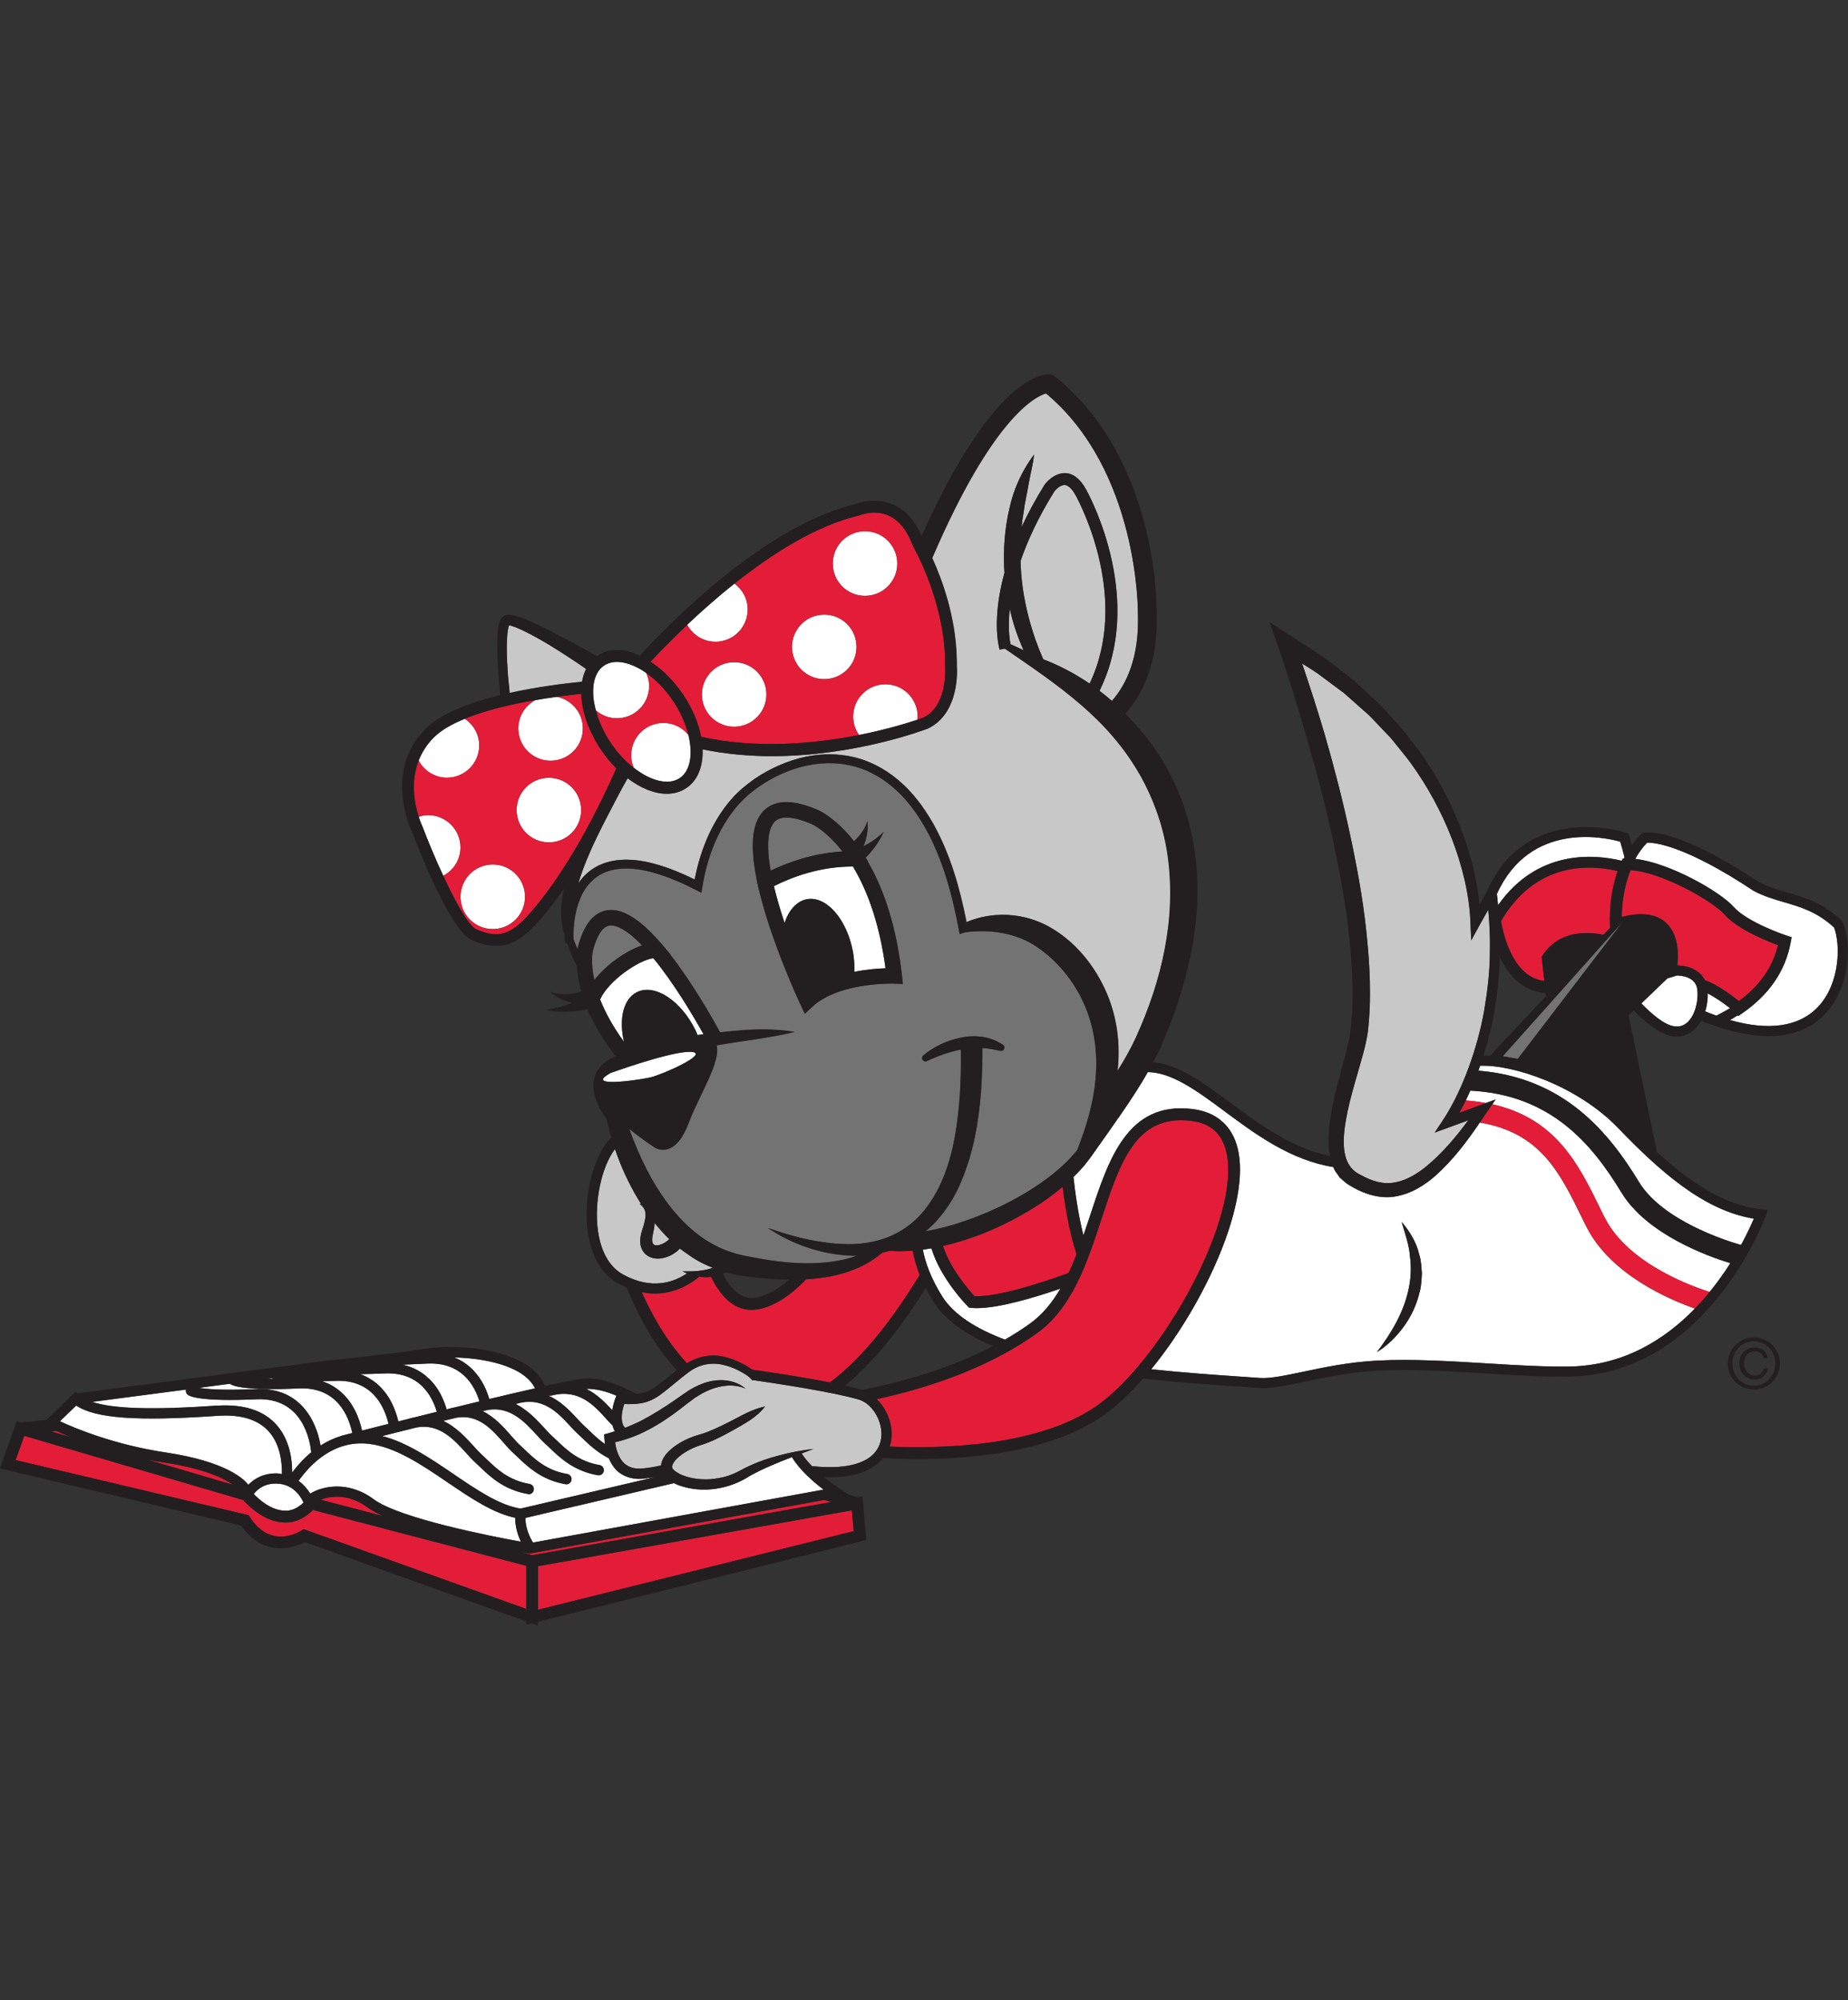 <?xml version="1.0" encoding="UTF-8"?>
<svg id="a" xmlns="http://www.w3.org/2000/svg" viewBox="0 0 332.7 360">
  <rect x="0" y="0" width="332.7" height="360" fill="#333333" stroke="none"/>
  <defs>
    <style>
      .b {
        fill: #231f20;
      }

      .c {
        fill: #fff;
      }

      .d {
        fill: #c8c8c8;
      }

      .e {
        fill: #737374;
      }

      .f {
        fill: #e31d38;
      }
    </style>
  </defs>
  <g>
    <path class="c" d="M291.97,154.93l.18-.39h.2c.04-.08.07-.16.11-.23-.23-.93-.47-1.86-.77-2.82-2.66-.75-16.2-3.8-22.2,9.41.07.68.14,1.35.21,2.03,7.03-9.99,17.1-9.24,22.27-8ZM330.2,166.94c-3.07-2.83-6.09-3.71-9.01-4.56-1.8-.53-3.66-1.07-5.49-2.05-12.62-8.37-18.04-8.72-19.18-8.65-.81.85-1.51,1.82-2.13,2.91,6.14.68,15.29,5.88,17.75,8.66,2.49,2.81,9.46,5.13,9.53,5.15l.88.29-.17.91c-.93,5.14-3.88,9.45-8.77,12.81l-.67.46-.13-.11c-.45.29-.91.58-1.36.83,7.05,2.02,12.52,1.2,15.89-2.41,4.01-4.31,3.99-11.33,2.85-14.25ZM311.45,181.46c-1.32-1.04-2.74-2-4-2.65.02,1.03-.13,2.16-.45,3.23.29.12.54.23.84.35.4.16.78.29,1.17.43.84-.41,1.65-.87,2.44-1.35ZM303.85,183.96c1.24-1.16,1.97-3.62,1.73-5.83-.26-2.41-3.08-2.55-3.68-2.55l-1.71.52-4.68,4.5c1.83,1.9,4.04,3.8,5.78,4.1,1.01.17,1.85-.06,2.57-.74ZM285.56,220.73l-.8-1.62c-3.96-8.09-7.47-15.24-18.35-17.06-2.32,3.43-4.84,6.77-8.05,9.63-1.89,1.63-4.15,3.09-6.85,3.61-2.71.59-5.54-.27-7.77-1.5-.56-.36-1.09-.57-1.68-1.11-.29-.24-.58-.49-.85-.74l-.64-.91c-.25-.31-.4-.64-.53-.98-7.67-1.23-13.99-5.89-19.59-10.05-5.1-3.79-9.52-6.98-13.8-7.04-.69,1.22-1.41,2.42-2.16,3.57-1.59,2.5-3.26,4.87-4.92,7.22l-2.49,3.52c-.38.57-.85,1.2-1.36,1.86-.48.67-1.04,1.22-1.57,1.82-.29.31-.59.59-.89.88.29,2.76.84,6.74,1.8,10.52.42-1.22.83-2.44,1.23-3.66,3.31-10.08,6.73-20.49,18.38-19.08,4.31.53,7.13,2.97,8.15,7.06,2.43,9.74-5.9,27.98-15.56,39.78,5.95.63,11.72,1.03,16.59,1.36l3,.21c1.82.13,4.55-.45,7.71-1.11,3.71-.78,8.33-1.76,13.45-2.02,6.22-.32,13.12.11,19.78.51,5.35.33,10.39.63,14.82.56,9.76-.18,17.18-4.92,22.53-10.43-4.4-1.54-15.25-6.08-19.57-14.8ZM255.56,232.64c-.53,2.24-1.52,4.34-2.85,6.16-1.33,1.81-2.93,3.42-4.82,4.57,2.66-3.48,4.81-7.18,5.67-11.18.46-1.99.55-4.03.28-6.07-.16-2.07-.88-4.05-1.51-6.19,0,0,0,0,0,0,1.43,1.66,2.67,3.64,3.18,5.88.36,1.1.39,2.26.48,3.41-.07,1.15-.1,2.32-.42,3.43ZM291.92,214.63c-5.33-8.78-12.73-17.61-27.21-18.33-.26.59-.53,1.19-.81,1.77,1.28.1,2.48.26,3.61.47l1.77-.65-.6.87c11.44,2.58,15.49,10.75,19.39,18.74l.79,1.61c4.33,8.76,17.16,12.9,18.93,13.44,1.44-1.76,2.68-3.53,3.74-5.19-4-1.22-15.03-5.16-19.61-12.72ZM174.84,235.4l-.38-.04-.27-.27c-.26-.26-4.89-5.03-6.5-10.4-.51.09-1.03.17-1.55.24.45,2.35,1.45,5.12,3.43,8.32,2.08,3.37,6.18,5.92,11.35,7.87,1.56-.89,3.08-1.85,4.53-2.9,2.25-1.62,4-3.8,5.46-6.28-4.62,1.6-11,3.51-15.05,3.51-.36,0-.7-.01-1.02-.05ZM291.29,203c-7.29-7.58-18.88-11.42-24.82-11.18-.1.3-.2.6-.3.89,15.47,1.25,23.53,11.19,28.89,20.01,4.27,7.04,15.99,10.68,18.39,11.36,1.11-2.04,1.88-3.73,2.31-4.75-9.03-1.43-17.08-8.67-24.46-16.34ZM153.4,155.97c-5.68,0-10.64,1.8-14.08,3.53.52,2.17,1.19,4.43,1.92,6.61.78-2.3,2.2-3.92,4.03-4.26,3.51-.63,7.22,3.63,8.29,9.52.22,1.23.27,2.41.24,3.55,2.24-.44,4.28-.59,5.62-.64-.99-7.36-2.96-13.51-5.87-18.31-.05,0-.11,0-.16,0ZM125.58,186.31c.34-.05.68-.1,1.02-.15.02,0,.04,0,.06,0-1.74-3.12-5.27-9.11-9.03-13.69-2.55.29-8.04,3.99-9.59,7.42.98,2.52,2.44,5.08,4.31,7.65-.96-4.09-.14-7.75,2.35-8.96,3.21-1.56,7.93,1.54,10.55,6.93.13.27.22.54.34.81ZM124.55,189.33c-.3-.03-.68-.01-1.1.02-4.14.37-13.55,3.78-13.55,3.78-1.94,1.08-1.54,1.5-.24,1.59,2,.13,6.15-.52,7.43-.81,2.11-.49,10.66-4.25,7.45-4.59ZM155.73,107.25c3.21,0,5.81-2.6,5.81-5.82s-2.6-5.81-5.81-5.81-5.81,2.6-5.81,5.81,2.6,5.82,5.81,5.82ZM77.09,146.72c-.6,0-1.17.13-1.71.3.34,1.06.66,1.72.67,1.74,1.04,2.72,2.37,5.91,3.75,8.87,1.84-.97,3.1-2.88,3.1-5.1,0-3.21-2.6-5.81-5.81-5.81ZM148.39,122.24c3.21,0,5.81-2.6,5.81-5.81s-2.6-5.81-5.81-5.81-5.81,2.6-5.81,5.81,2.6,5.81,5.81,5.81ZM159.4,123.16c-3.21,0-5.81,2.6-5.81,5.81,0,1.24.4,2.38,1.06,3.32,4.98-.99,8.76-2.16,10.51-2.75.02-.19.05-.37.05-.57,0-3.21-2.6-5.81-5.81-5.81ZM126.36,125c0,3.21,2.6,5.81,5.81,5.81s5.81-2.6,5.81-5.81-2.6-5.81-5.81-5.81-5.81,2.6-5.81,5.81ZM128.8,115.51c3.21,0,5.81-2.6,5.81-5.82,0-1.92-.95-3.6-2.39-4.66-3.11,2.48-5.99,5.03-8.51,7.41.98,1.82,2.87,3.06,5.08,3.06ZM98.82,151.62c3.21,0,5.81-2.6,5.81-5.81s-2.6-5.82-5.81-5.82-5.81,2.6-5.81,5.82,2.6,5.81,5.81,5.81ZM80.46,139.99c3.21,0,5.81-2.6,5.81-5.81,0-2.02-1.04-3.77-2.6-4.8-2.28.94-4.23,2.03-5.54,3.33-1.33,1.33-2.2,2.76-2.76,4.21.98,1.82,2.88,3.08,5.09,3.08ZM99.12,136.93c3.21,0,5.81-2.6,5.81-5.81,0-2.83-2.02-5.18-4.69-5.7-1.23.17-2.53.37-3.86.6-1.83.98-3.08,2.89-3.08,5.11,0,3.21,2.6,5.81,5.81,5.81ZM82.9,161.41c0,3.21,2.6,5.81,5.81,5.81s5.81-2.6,5.81-5.81-2.6-5.82-5.81-5.82-5.81,2.6-5.81,5.82ZM111.06,129.28c3.21,0,5.81-2.6,5.81-5.81,0-.84-.2-1.62-.52-2.34-.62-.44-1.26-.82-1.89-1.12-2.27-1.08-4.3-1.16-5.71-.21-1.41.95-2.1,2.85-1.95,5.36.05.87.23,1.77.47,2.68,1.02.89,2.33,1.44,3.79,1.44ZM113.63,135.93c0,.81.17,1.57.47,2.26,3.02,2.37,6.25,3.23,8.28,1.86,1.93-1.3,2.4-4.33,1.56-7.78-1.07-1.31-2.67-2.16-4.49-2.16-3.21,0-5.81,2.6-5.81,5.81ZM70.49,252.44c.61,1.2.99,2.39,1.23,3.4.55-.14,1.12-.28,1.71-.43.41-.13.81-.23,1.2-.3,1.3-.32,2.65-.66,4.02-1-.89-3.01-3.22-7.14-9.3-6.92-1.73.08-3.21.12-4.49.14,2.91,1.04,4.65,3.18,5.64,5.11ZM79.4,251.11c.45.89.77,1.76,1.01,2.57.07-.02.15-.04.22-.05.4-.13.79-.22,1.18-.29,1.46-.36,2.92-.71,4.37-1.06.05-.01.09-.02.14-.04-.92-3-3.27-7.03-9.27-6.81-1.82.08-3.33.15-4.6.21,3.72.8,5.83,3.27,6.95,5.47ZM63.88,253.81c.67,1.31,1.06,2.61,1.29,3.68,1.3-.33,2.92-.74,4.77-1.21-.7-3.01-2.86-8.01-9.52-7.75-.88.04-1.67.06-2.43.08,3.07,1,4.87,3.22,5.88,5.2ZM87.11,249.33c.44.85.75,1.7.98,2.48,2.93-.7,5.74-1.36,8.23-1.92-.43-.87-1.11-1.67-2.05-2.36-2.84-2.1-7.82-3.1-12.49-3.2,2.72,1.08,4.37,3.15,5.32,5ZM48.86,248.08l-.76.1c.37,0,.77,0,1.19,0-.16-.04-.3-.07-.43-.11ZM46.12,250.02c5.82-.28,8.73,2.98,10.14,5.74.84,1.64,1.24,3.28,1.44,4.42,1.09-.7,2.3-1.3,3.65-1.7v-.03s.54-.14.54-.14c.16-.04.7-.18,1.53-.39-.62-2.98-2.7-8.33-9.6-8.03-9.89.45-11.96-.49-12.37-.79l.05-.07-5.72.75c1.25.22,4.14.5,10.33.23ZM38.98,253.01c4.85-.33,8.51.84,10.84,3.49,2.29,2.61,2.78,6.06,2.78,8.54.86-1.16,2-2.46,3.43-3.64-.18-1.9-1.44-9.92-9.83-9.55-9.88.44-11.96-.49-12.37-.79-.31-.23-.43-.61-.34-.97l-16.91,2.22c3.79,1.27,10.94,1.48,22.4.68ZM50.76,265.32c.03-2.18-.32-5.35-2.32-7.62-1.93-2.2-5.08-3.17-9.33-2.87-14.39,1-21.93.47-25.39-1.85l-2.93,2.83c2.65,1.24,9.71,4.21,19.06,5.62,10.85,1.63,14.07,4.79,14.85,5.82,1.18-1.21,2.91-2.15,5.33-2.05.26.01.49.08.73.12ZM109.54,257.98c.39-.1.76-.25,1.15-.37-.19-.34-.31-.68-.41-1.03-.37-.37-.75-.77-1.15-1.22-2.2-2.42-4.93-5.44-9.78-4.18-.13.03-.26.03-.38.01-.06.01-.13.03-.19.04,2.21.98,3.86,2.74,5.14,4.12.47.51.91.98,1.33,1.36.29.26.58.54.89.84.8.77,1.71,1.62,2.79,2.39-.04-.35-.09-.69-.11-1.05l-.04-.7.75-.2h.02ZM110.22,253.83c.14-.83.34-1.61.67-2.42l.08-.21c-1.88-.79-3.74-1.28-5.42-1.22,1.98.98,3.48,2.54,4.67,3.84ZM95.2,268.92c-.05,0-.1,0-.15-.01-4.31-.73-6.84-3.15-8.68-4.92-.29-.28-.58-.55-.85-.8-.48-.44-1-1.01-1.57-1.64-2.18-2.41-4.85-5.36-8.91-4.63-2.29.57-4.4,1.1-6.23,1.56,4.45,1.14,8.71,4.03,12.84,6.84,4.24,2.88,8.25,5.61,12.07,6.22l24.32-5.69c-.74.12-1.48.23-2.23.3-1.78.24-4.06-.4-5.26-2.03-.4-.52-.69-1.07-.93-1.63-2.07-1.06-3.57-2.48-4.76-3.62-.3-.29-.58-.56-.85-.8-.45-.41-.92-.91-1.43-1.46-2.23-2.4-5.02-5.37-9.74-3.87,2.16,1.07,3.82,2.86,5.11,4.27.5.55.96,1.05,1.39,1.45.29.26.58.54.89.84,1.76,1.69,3.96,3.8,7.72,4.44.5.09.84.56.75,1.06-.08.45-.47.76-.9.76-.05,0-.1,0-.16-.01-4.31-.73-6.84-3.16-8.68-4.92-.3-.29-.58-.56-.85-.8-.47-.42-.97-.97-1.52-1.56-2.12-2.31-4.72-5.13-8.71-4.48-.33.08-.66.16-1,.24,2.21,1.06,3.86,2.95,5.15,4.43.54.62,1.06,1.21,1.51,1.62.29.26.58.54.89.84,1.76,1.69,3.96,3.8,7.71,4.43.5.08.84.56.75,1.06-.08.45-.46.77-.9.77-.05,0-.1,0-.15-.01-4.31-.73-6.84-3.15-8.68-4.92-.29-.28-.58-.55-.85-.8-.53-.48-1.08-1.11-1.66-1.77-2.04-2.33-4.53-5.17-8.46-4.49-.81.2-1.62.4-2.42.59,2.35,1.07,4.14,3.05,5.53,4.58.53.58,1,1.11,1.45,1.51.29.26.58.54.89.84,1.76,1.69,3.96,3.8,7.71,4.43.5.08.84.56.75,1.06-.08.45-.46.77-.9.77ZM142.58,262.27c-2.61,1-5.18,2.06-7.57,3.37-3.57,2.35-8.45,3.26-12.76,1.72-.31-.11-.61-.25-.91-.4l-26.76,6.26c-.01,2.36,1.33,4.39,1.36,4.44l52.32-9.53c-1.76-1.34-4.35-3.57-5.69-5.85ZM80.61,266.83c-4.6-3.13-9.36-6.37-14.14-6.95-6.36-.77-10.63,3.7-12.71,6.66.87.64,1.57,1.44,2.1,2.3.42-.25.86-.48,1.28-.64.71-.27,1.96-.64,3.54-.64,1.86,0,4.18.51,6.61,2.3,4.67,3.44,21.15,6.66,26.5,7.63-.48-1.01-1.03-2.57-1.03-4.3-4-.85-7.96-3.52-12.14-6.36ZM49.94,267.04c-2.12-.11-3.44.83-4.26,1.86.9.95,3.08,2.94,5.51,3,1.28.1,2.39-.45,3.47-1.46-.73-1.51-2.13-3.29-4.72-3.4Z"/>
    <path class="f" d="M275.89,175.92c.66.34,1.38.54,2.14.64l-.49-4.34.18-.28c3.12-4.74,8.6-4.19,10.95-3.69l1.18-1.26c-.11-2.06-.08-6.11,1.37-10.22-5.45-1.28-14.81-1.53-21.02,9.02.72,3.73,2.28,8.37,5.68,10.12ZM310.54,164.66c-2.24-2.53-11.59-7.8-16.98-8.02-1.24,3.04-1.55,6.17-1.59,8.4,3.56-.92,6.25-.56,8.01,1.09,2.44,2.29,2.17,6.27,1.99,7.63,1.53.02,3.94.61,4.97,2.65,2.28.84,4.75,2.67,6.12,3.79,3.74-2.75,6.1-6.14,7.04-10.08-2.1-.77-7.25-2.85-9.56-5.45ZM164.31,225.1c-1.08.08-2.16.13-3.24.08-.31,0-.62-.04-.93-.06-.43.13-.86.23-1.29.33-1.5,1.26-3.2,2.29-5.02,3.01-2.79,1.13-5.76,1.63-8.72,1.79-2.97,3.13-6.12,5.06-8.92,5.44-4.02.54-6.6-2.64-8.17-5.88-.49.06-.99.09-1.48.04-.22,0-.44-.04-.66-.07-1.53,1.28-4.3,3.04-8,3.04-.74,0-1.53-.1-2.34-.26,1.53,3.48,4.21,8.58,8.13,12.8,1.91-1.22,4.32-1.69,6.5-1.21,1.19.25,2.32.67,3.37,1.22.67.33,1.28.73,1.9,1.14,3.38.48,9.14,1.35,13.96,2.3,6.34-4.66,12.04-12.56,16.18-19.37-.63-1.57-1.03-3.01-1.27-4.35ZM175.44,233.3c4.2.19,12.32-2.49,16.93-4.16.52-1.1.99-2.24,1.45-3.4-1.33-4.05-2.09-8.67-2.51-12.13-1.38,1.17-2.82,2.24-4.31,3.21-5.11,3.31-10.63,5.83-16.6,7.29-.2.05-.42.09-.63.14,1.29,4.1,4.69,7.98,5.67,9.05ZM214.41,201.74c-9.93-1.22-12.78,7.52-16.09,17.62-2.58,7.87-5.25,16.01-11.61,20.59-9.67,6.97-21.79,10.37-28.88,11.87,2.02,1.96,3.16,5.12,2.53,7.9-.05.2-.11.42-.19.65,9.41.4,26.8,0,37.27-7.32,11.68-8.16,26.22-34.17,23.31-45.85-.81-3.25-2.88-5.04-6.33-5.46ZM77.09,146.72c3.21,0,5.81,2.6,5.81,5.81,0,2.23-1.26,4.13-3.1,5.1,2.23,4.8,4.57,8.99,5.93,9.61,4.37,1.97,6.63.61,9.78-2.98,3.23-3.69,9.11-11.62,15.45-25.97-.99-.99-1.93-2.13-2.79-3.41-2.08-3.1-3.33-6.51-3.51-9.6,0-.14,0-.27,0-.41-1.31.14-2.8.31-4.41.53,2.67.53,4.69,2.88,4.69,5.7,0,3.21-2.6,5.81-5.81,5.81s-5.81-2.6-5.81-5.81c0-2.22,1.26-4.13,3.08-5.11-4.35.75-8.98,1.83-12.72,3.36,1.56,1.04,2.6,2.79,2.6,4.8,0,3.21-2.6,5.81-5.81,5.81-2.22,0-4.11-1.25-5.09-3.08-1.52,3.91-.7,7.9.02,10.11.54-.18,1.11-.3,1.71-.3ZM98.82,139.99c3.21,0,5.81,2.6,5.81,5.82s-2.6,5.81-5.81,5.81-5.81-2.6-5.81-5.81,2.6-5.82,5.81-5.82ZM88.72,155.6c3.21,0,5.81,2.6,5.81,5.82s-2.6,5.81-5.81,5.81-5.81-2.6-5.81-5.81,2.6-5.82,5.81-5.82ZM122.94,124.97c1.71,2.54,2.81,5.19,3.28,7.65,10.24,2.25,20.75,1.19,28.43-.33-.66-.94-1.06-2.08-1.06-3.32,0-3.21,2.6-5.81,5.81-5.81s5.81,2.6,5.81,5.81c0,.19-.03.38-.05.57.67-.23,1.05-.37,1.08-.38,4.43-2.15,3.9-9.07,3.89-9.14.19-11.45-5.69-21.56-5.75-21.67l-.08-.17c-1.02-2.77-2.5-4.59-4.4-5.41-2.55-1.1-5.08-.05-5.11-.03l-.18.06c-7.6,1.77-15.54,6.79-22.39,12.24,1.44,1.05,2.39,2.74,2.39,4.66,0,3.21-2.6,5.82-5.81,5.82-2.21,0-4.1-1.25-5.08-3.06-2.68,2.54-4.92,4.84-6.62,6.65,2.16,1.41,4.18,3.42,5.83,5.87ZM155.73,95.62c3.21,0,5.81,2.6,5.81,5.81s-2.6,5.82-5.81,5.82-5.81-2.6-5.81-5.82,2.6-5.81,5.81-5.81ZM148.39,110.62c3.21,0,5.81,2.6,5.81,5.81s-2.6,5.81-5.81,5.81-5.81-2.6-5.81-5.81,2.6-5.81,5.81-5.81ZM132.17,119.18c3.21,0,5.81,2.6,5.81,5.81s-2.6,5.81-5.81,5.81-5.81-2.6-5.81-5.81,2.6-5.81,5.81-5.81ZM114.09,138.2c-.3-.69-.47-1.46-.47-2.26,0-3.21,2.6-5.81,5.81-5.81,1.82,0,3.43.85,4.49,2.16-.49-1.99-1.41-4.12-2.76-6.13-1.39-2.06-3.05-3.78-4.82-5.02.32.71.52,1.5.52,2.34,0,3.21-2.6,5.81-5.81,5.81-1.46,0-2.77-.55-3.79-1.44.51,1.95,1.41,3.96,2.68,5.86,1.22,1.81,2.65,3.33,4.14,4.5ZM29.58,263.25c-1.05-.16-2.06-.34-3.04-.53l15.42,4.52c-1.68-1.17-5.24-2.92-12.38-3.99ZM148.38,269.97l-53.05,9.66-.16-.03c-.13-.02-.67-.11-1.5-.26l2.18.57,53.81-9.57-1.29-.38ZM10.14,257.55l-.93.1,3.53,1.04c-1.08-.44-1.95-.83-2.61-1.13ZM66.19,271.34c-2.77-2.04-5.32-2.11-6.98-1.82-.57.1-1.05.26-1.47.42l11.23,2.94c-1.12-.5-2.07-1.02-2.78-1.54ZM96.88,281.9v7.84l56.81-14.14-.32-3.74-56.5,10.05ZM51.12,274.04c-3.59-.1-6.51-3.1-7.33-4.03l-39.43-11.56-1.56,4.36,41.95,9.92.23.36c1.21,1.88,2.68,3.02,4.35,3.37,2.6.55,4.85-.92,4.88-.93l.44-.29.5.18,39.58,14.18v-7.75l-38.38-10.04c-1.57,1.55-3.31,2.32-5.24,2.25ZM267.5,198.54c-1.13-.21-2.33-.37-3.61-.47-.37.75-.75,1.49-1.16,2.22l3.81-1.4.95-.35ZM288.86,219.1l-.79-1.61c-3.9-7.98-7.95-16.16-19.39-18.74l-1.05,1.51h0c-.39.6-.8,1.19-1.2,1.78,10.87,1.82,14.39,8.96,18.35,17.06l.8,1.62c4.31,8.72,15.16,13.27,19.57,14.8.95-.98,1.84-1.99,2.66-3-1.78-.54-14.6-4.68-18.93-13.44Z"/>
    <path class="d" d="M123.68,229.2c-.27-.11-.53-.23-.79-.36,1.26,0,2.46.02,3.6-.19.64-.08,1.24-.25,1.83-.46-1.33-.53-2.62-1.16-3.79-1.94-.22-.14-.42-.31-.64-.46-.5-.34-1.01-.68-1.48-1.06-.2.19-.39.38-.6.55-.73.56-1.59.99-2.58,1.18-.94.19-2.29.09-3.2-.91-.89-1.02-.84-2.23-.69-3.08.07-.44.22-.9.33-1.25.11-.33.23-.66.3-.98.23-.94.45-1.92-.04-2.74-.02-.03-.04-.06-.06-.09-.17-.25-.4-.49-.73-.71h0c.09-.02.18,0,.27,0-.22-.34-.42-.69-.63-1.03-1.67-2.81-3.02-5.77-4.06-8.85-1.14,1.48-2.15,3.85-2.73,6.65-1.26,6.09-.46,13.38,4.18,15.93,5.2,2.87,9.22,1.35,11.51-.2ZM118.73,224.08c.5-.14,1.04-.42,1.5-.81.09-.07.16-.16.24-.24-.95-.92-1.81-1.91-2.64-2.92,0,.14,0,.29-.01.43-.04.43-.13.84-.21,1.25-.07.39-.15.66-.18.98-.09.62.06,1.12.25,1.23.15.13.52.24,1.05.09ZM154.57,251.9c-4.46-1.3-13.99-2.77-18.99-3.49l-.08.09s-.06-.06-.09-.1c-.63-.78-1.62-1.27-2.51-1.76-.96-.48-1.98-.84-3.01-1.04-2.07-.4-4.17.08-5.83,1.34-1.82,1.33-3.41,2.82-5.35,4.23-.98.69-2.21,1.26-3.45,1.43-.98.15-1.93.15-2.87.12-.47,1.38-.69,2.98-.1,3.98.07.12.19.19.28.29,1.04-.4,2.07-.86,3.08-1.38,1.94-1.02,3.82-2.22,5.67-3.47.9-.63,1.82-1.3,2.84-1.96,1.03-.6,2.11-1.14,3.29-1.44,2.15-.59,4.67-.38,6.41.92.12.09.25.17.37.28-2.13-.9-4.38-.6-6.33.17-1,.37-1.91.94-2.82,1.51-.86.61-1.74,1.32-2.66,2.03-1.82,1.4-3.75,2.69-5.83,3.77-1.83.97-3.82,1.71-5.85,2.17.15,1.23.55,2.49,1.26,3.38.84,1.09,2.18,1.5,3.67,1.35,1.13-.1,2.25-.3,3.36-.55.03-.39.13-.77.28-1.06.3-.65.72-1.11,1.14-1.54,1.71-1.61,3.88-2.54,5.9-3.07,1.86-.6,3.75-1.55,5.58-2.49,1.03-.54,2.05-1.1,3.13-1.57.84-.37,1.72-.69,2.69-.88-1.37,1.77-3.21,2.82-5.04,3.86-1.85,1.03-3.67,2.06-5.77,2.84-1.07.34-1.89.61-2.79,1.08-.86.45-1.67.99-2.31,1.63-.65.64-.98,1.38-.79,1.67.05.19.35.44.7.7.37.24.76.46,1.2.62,1.75.68,3.78.86,5.71.61.97-.13,1.93-.34,2.85-.68.94-.34,1.72-.79,2.73-1.31,1.94-.96,3.95-1.68,6-2.2,2.04-.55,4.11-.97,6.22-1.17h0c-.71.27-1.43.53-2.14.8.49.78,1.15,1.55,1.88,2.29,7.04.76,11.51-.85,12.37-4.59.68-2.95-1.3-6.62-3.99-7.41ZM187.82,118.67c2.92,1.12,5.72,2.6,8.34,4.38,7.21-15.11-1.44-31.92-2.49-33.85-.45-.84-1.17-1.84-1.98-1.9-.79-.04-1.65.84-1.88,1.16-2.94,4.71-4.85,8.9-6.08,12.52.01.38.01.75.03,1.13.17,3.36.76,6.7,1.67,9.95.63,2.24,1.43,4.49,2.38,6.62ZM181.78,109.56c-.34,3.31-.04,5.5.14,6.39.48.21,1.29.58,2.36,1.09-.61-1.35-1.15-2.74-1.6-4.16-.35-1.09-.64-2.2-.9-3.32ZM105.52,120.4l-1.4-.97c-1.41-.94-2.83-1.87-4.26-2.76-1.43-.9-2.9-1.74-4.37-2.52-.74-.39-1.48-.77-2.22-1.07-.38-.17-.74-.31-1.09-.41-.19-.07-.36-.11-.47-.12h-.06c-.05.11-.12.27-.14.42-.08.35-.14.74-.18,1.14-.08.8-.1,1.63-.11,2.47,0,1.67.1,3.36.22,5.04.09,1.03.2,2.06.31,3.09,4.79-1.06,9.61-1.68,13.03-2.02.14-.85.39-1.62.73-2.3ZM205.12,139.27c-2.69-4.71-6.34-8.86-10.54-12.45-4.19-3.63-8.83-6.75-13.67-10.08l-.94.19c-.2-.7-1.41-5.58.88-13.87-.02-.27-.05-.54-.06-.81-.16-3.6.11-7.24.95-10.74.75-3.52,2.29-6.84,4.43-9.71-.19,1.82-.66,3.48-.96,5.18-.26,1.71-.7,3.34-.89,5.03-.18.95-.31,1.9-.4,2.86,1.11-2.38,2.45-4.9,4.14-7.62.2-.28,1.69-2.17,3.78-2.1,1.44.09,2.69,1.1,3.73,3.01,1.11,2.05,10.38,20.01,2.38,36.18.76.58,1.52,1.18,2.24,1.81,2.58-2.93,4.97-7.8,4.68-15.8,0-.34.14-25.62-16.54-39.54-1.73.49-9.48,4.03-20.48,29.63,1.73,3.77,4.23,10.49,4.41,18.05.01.48.03.96.02,1.45.03.24.64,8.35-5.17,11.17-.79.3-13.25,4.98-28.12,4.98-4.05,0-8.27-.36-12.48-1.23.11,3.03-.86,5.58-2.92,6.97-1.04.7-2.24,1.03-3.52,1.03-2.22,0-4.7-1.01-7.05-2.8-.58,1.02-1.15,2.04-1.69,3.08-2.63,5.07-5.44,10.16-7.08,15.47-.04.12-.05.24-.09.36.44-.64.95-1.25,1.54-1.78,1.12-1.02,2.51-1.73,3.96-2.09,2.92-.73,5.88-.29,8.59.48,2.39.68,4.65,1.65,6.85,2.72.54-2.96,1.45-5.78,2.72-8.49,1.46-3,3.39-5.86,6.01-8.05,2.57-2.19,5.56-3.82,8.76-4.89,3.19-1.07,6.68-1.41,10.04-.82,3.37.55,6.52,2.17,9.1,4.34,2.6,2.18,4.62,4.92,6.27,7.81,3.11,5.53,4.82,11.64,6.03,17.76,4.62-1.97,10.21-1.75,14.85.83,4.84,2.71,8.34,7.15,10.44,12.1,1.86,4.39,2.42,9.24,1.89,13.86,1.24-1.96,2.38-3.95,3.34-6.06,2.29-5.03,4.13-10.39,5.16-15.8,1.06-5.42,1.32-10.95.62-16.34-.67-5.4-2.49-10.58-5.17-15.29ZM267.93,163.73l-1.49,2.65h0s-1.58,2.89-1.58,2.89l-.14-3.35c-.21-5.05-1.51-10.21-3.36-15.01-1.87-4.82-4.36-9.4-7.4-13.58-.76-1.05-1.6-2.03-2.4-3.04-.41-.5-.8-1.02-1.22-1.5l-1.34-1.4c-.9-.93-1.76-1.89-2.69-2.79l-2.9-2.57-1.45-1.28-1.56-1.16-3.11-2.32c-.94-.64-1.91-1.25-2.88-1.85,1.46,4.3,2.85,8.61,4.13,12.96,1.66,5.77,3.16,11.59,4.43,17.48,1.27,5.88,2.38,11.81,3.01,17.83.63,6.01.98,12.11.24,18.26-.42,2.61-1.16,4.88-1.81,7.21-.67,2.31-1.32,4.59-1.81,6.87-.9,4.42-1.57,9.72,2.41,11.48,1.92,1.09,4.01,1.74,6.06,1.34,2.06-.35,4.03-1.52,5.79-2.97,2.81-2.32,5.23-5.21,7.48-8.23l-3.44,1.26-2.61.96,1.55-2.35c1.87-2.85,3.37-6.12,4.58-9.4,1.2-3.31,2.15-6.71,2.77-10.18.58-3.47,1.02-6.98,1.03-10.51.08-2.57-.06-5.13-.29-7.69Z"/>
    <path class="e" d="M186.67,170.42c-3.59-2.42-8.33-3.25-12.98-2.59h0s-.9.32-.9.32l-.17-.92c-1.2-6.33-2.9-12.66-6.04-18.24-1.58-2.76-3.49-5.36-5.91-7.37-2.39-2.02-5.26-3.49-8.34-3.99-6.18-1.09-12.69,1.34-17.48,5.35-4.77,4.09-7.37,10.42-8.38,16.59l-.18,1.12-.98-.5c-2.43-1.23-4.92-2.34-7.5-3.07-2.56-.74-5.28-1.1-7.75-.47-2.49.59-4.45,2.44-5.48,4.82-1.02,2.32-1.4,5.03-1.31,7.58.21.58.45,1.18.72,1.79.03-.15.05-.26.06-.28.98-3.86,2.65-6.09,4.95-6.62,2.77-.65,6.05,1.29,9.98,5.83h.02s.36.43.36.43l1.35,1.6h-.05c4.04,5.19,7.6,11.47,9,14.03,1.72-.18,3.44-.34,5.17-.45,2.74-.13,5.49-.1,8.23.39-4.7,1.13-9.39,1.58-14.03,2.4.52,2.01-1.01,5.24-2.78,8.93-.82,1.71-1.66,3.47-2.23,4.98-.99,2.68-2.25,4.28-3.74,4.75-.33.1-.63.15-.91.15-.84,0-1.41-.37-1.49-.42-.15-.1-2.29-1.5-4.58-3.35,1.73,4.85,4.02,9.59,7.07,13.6,1.83,2.39,3.93,4.54,6.35,6.17,2.44,1.66,5.09,2.7,8.1,3.22,6.12,1.22,12.44,1.87,18.31.24.4-.11.78-.28,1.17-.42-.25,0-.5.02-.75.02-5.54-.17-10.86-2-15.3-5,0,0,0,0,0,0,5.02,1.79,10.19,3.01,15.29,2.92,2.54-.09,5.04-.6,7.27-1.65,2.24-1.04,4.17-2.61,5.7-4.53,3.07-3.87,4.72-8.83,5.54-13.88.74-4.53,1-9.17.96-13.82,0-.38,0-.76,0-1.15-2.07.4-4.14,1.14-6.09,2.06l-.04.02c-.3.14-.66.01-.8-.28-.12-.25-.05-.54.15-.71.98-.85,2.05-1.5,3.2-2.04,1.14-.57,2.37-.93,3.63-1.19,1.26-.28,2.59-.3,3.89-.12,1.3.19,2.55.7,3.62,1.4.28.18.36.55.17.83-.14.21-.39.31-.62.26h-.06c-1.09-.23-2.12-.46-3.18-.49,0,5.28-.26,10.62-1.34,15.88-.23,1.35-.66,2.68-.99,4.01-.45,1.31-.84,2.64-1.41,3.92-1.03,2.59-2.53,5.05-4.42,7.18-.64.72-1.35,1.38-2.1,2,9.78-1.69,21.95-7.8,27.34-14.63,1.66-4.24,2.95-8.55,3.3-12.9.43-4.66-.24-9.31-2.09-13.45-1.83-4.13-4.85-7.77-8.5-10.24ZM160.95,177.04c-.1-.01-9.91-.28-14.66,4.13l-1.39,1.29-.81-1.71c-.22-.46-5.18-11.06-7.45-20.58h-.02s-.23-1.05-.23-1.05c0-.02,0-.04-.01-.05l-.22-1.02h.02c-1.25-6.38-.71-10.47,1.69-12.45,2.1-1.71,5.22-1.63,9.54.27.14.06,3.07,1.4,6.34,5.55.31-.29.62-.59.9-.92.63-.77,1.2-1.64,1.5-2.67.2,1.48-.11,3.03-.69,4.51,1.3-.69,2.55-1.52,3.63-2.61-.75,1.71-1.9,3.26-3.24,4.66l.41.65-.04.03c3.14,5.4,5.22,12.25,6.15,20.43l.18,1.6-1.6-.05ZM146.3,148.4c-1.45-.64-3.23-1.25-4.7-1.25-.77,0-1.46.17-1.97.59-.84.69-1.99,2.77-.89,8.97,3.33-1.59,7.8-3.15,12.94-3.45-2.85-3.65-5.35-4.85-5.38-4.86ZM110.03,166.57c-.17,0-.31.02-.44.05-1.5.34-2.4,2.69-2.89,4.61,0,.02-.42,1.93.28,5.17,2.19-2.79,5.7-5.24,8.6-6.24-2.83-2.93-4.58-3.59-5.56-3.59ZM270.54,190.11l.12.02,2.6.46,13.32-17.4,5.54-7.24-21.57,24.17Z"/>
    <path class="b" d="M331.81,166.04l-.21-.31c-3.44-3.24-6.72-4.2-9.9-5.12-1.79-.52-3.48-1.01-5.06-1.86-14.88-9.88-20.21-8.98-20.77-8.85l-.25.06-.18.18c-.6.6-1.15,1.27-1.66,1.99-.16-.56-.31-1.11-.49-1.67l-.14-.44-.44-.15c-.18-.06-17.79-5.67-24.96,10.44l-1.38,2.47c-.43-4.35-1.5-8.54-2.97-12.62-1.84-5.04-4.33-9.85-7.39-14.27-.76-1.1-1.62-2.14-2.43-3.21-.41-.53-.81-1.07-1.24-1.59l-1.36-1.49c-.91-.98-1.79-2.01-2.74-2.96l-2.96-2.74-1.48-1.36-1.59-1.24-3.18-2.47c-2.18-1.56-4.48-2.95-6.71-4.44h0s-3.77-2.42-3.77-2.42l1.51,4.31c1.95,5.58,3.7,11.29,5.33,17,1.65,5.71,3.17,11.46,4.43,17.26,1.27,5.79,2.38,11.63,3.01,17.49.63,5.85.98,11.76.31,17.51-.3,2.15-.98,4.49-1.6,6.8-.63,2.33-1.25,4.68-1.73,7.11-.45,2.43-.81,4.94-.54,7.6.06.33.11.67.18,1.01-6.84-1.38-12.69-5.68-17.88-9.54-4.82-3.58-9.38-6.94-13.97-7.33.43-.83.88-1.65,1.26-2.5,2.44-5.42,4.29-11.02,5.52-16.87,1.2-5.83,1.59-11.91.79-17.92-.76-6-2.75-11.9-5.92-17.07-1.86-3.07-4.13-5.85-6.64-8.38,2.87-3.21,5.96-8.84,5.63-18.14.02-1.12.19-27.71-18.34-42.57l-.4-.32-.51-.04c-1.08-.08-10.09.1-23.07,29.09-1.23-2.82-2.97-4.74-5.19-5.69-3.11-1.33-6.08-.3-6.67-.06-15.7,3.7-32.19,20.03-38.87,27.27-2.91-1.34-5.61-1.34-7.62.02-.03.02-.06.05-.09.07l-1.9-1.04c-1.5-.83-3-1.66-4.53-2.45-1.53-.78-3.04-1.6-4.62-2.33-.79-.37-1.58-.72-2.43-1.03-.41-.16-.85-.3-1.32-.42-.22-.07-.46-.12-.77-.14l-.43-.03s-.58.05-.77.21c-.86.71-.78,1.23-.95,1.71-.1.48-.15.94-.18,1.38-.07.9-.07,1.77-.06,2.64.03,1.73.12,3.45.24,5.16.07,1.13.18,2.25.27,3.37-5.43,1.33-10.6,3.27-13.4,6.06-7.75,7.72-2.53,18.42-2.52,18.43,1.13,2.96,6.95,17.84,10.75,19.57,1.67.76,3.14,1.08,4.44,1.08,3.43,0,5.74-2.22,7.82-4.6,1.3-1.49,2.79-3.37,4.41-5.68-.57,2.25-.73,4.69-.23,7.03.09.46.23.89.35,1.33,0,.31-.02.61,0,.92h0c.01.33.23.61.52.72.49,1.35,1.06,2.65,1.68,3.91.07,1.23.29,2.75.81,4.56-.74.23-1.49.41-2.28.48-1.11.08-2.29,0-3.4-.46.86.86,2.01,1.44,3.22,1.84.25.08.51.11.76.17-.2.08-.38.18-.58.26-1.32.49-2.72.89-4.18.98,1.43.37,2.94.43,4.45.37,1.03-.06,2.06-.21,3.1-.41l.42,1.15.08-.12c1.15,2.47,2.69,4.95,4.6,7.44-.13.06-.27.11-.41.17l.17-.07c-1.26.48-2.16,1.15-2.91,2.24-.73,1.07-.97,2.44-.85,3.6.27,2.2,1.28,3.84,2.34,5.3.25,1.14.54,2.26.86,3.37-1.94,1.88-3.26,5.31-3.89,8.33-1.4,6.75-.36,14.91,5.1,17.91.53.29,1.05.53,1.57.75,1.37,3.47,4.28,9.74,8.99,14.9-1.39,1.08-2.73,2.22-4.06,3.15-.96.69-2.03,1-3.18,1.1-3.25-1.76-6.74-3.1-9.8-2.72-1.25.15-3.64.63-6.66,1.29-.54-1.3-1.45-2.45-2.78-3.43-4.55-3.36-13.31-4.16-19.25-3.21-6.49,1.04-17.05,2.05-17.19,2.06l-44.99,5.92-.32-.29-5.23,5.05-4.59.47-.76-.22-3.03,8.5,43.44,10.28c1.49,2.17,3.33,3.49,5.46,3.94,2.67.56,5.02-.44,6.01-.96l39.83,14.27v.61l1.01-.25,1.12.4v-.68l59.09-14.71-.66-7.88-.91.16-1.52-.45-1.81-1.19s-1.21-.8-2.63-1.96c.33.01.65.02.96.02,5.41,0,8.18-1.7,9.6-3.46,1.79.1,3.91.18,6.27.18,9.99,0,24.06-1.34,33.39-7.85,2.35-1.64,4.78-3.92,7.16-6.64,6.28.69,12.48,1.12,17.9,1.49l3,.21c.22.01.45.02.68.02,1.98,0,4.47-.52,7.53-1.17,3.65-.77,8.19-1.72,13.16-1.98,6.12-.31,12.96.11,19.58.51,5.39.33,10.48.65,14.97.56,24.83-.47,35.17-28.63,35.27-28.91l.4-1.1-1.17-.12c-6.7-.67-12.95-4.95-18.81-10.32l-5.1-24.56.94-.9c1.95,2.03,4.51,4.22,6.8,4.62.31.06.62.08.92.08,1.21,0,2.31-.44,3.22-1.29.48-.45.88-.98,1.2-1.56.14.06.28.11.42.17l-.06.03,2.02.71s.06.02.08.03l.36.12h.02c3.61,1.22,6.67,1.73,9.24,1.73,5.15,0,8.36-2,10.31-4.08,4.49-4.81,4.7-12.75,3.13-16.4ZM291.69,151.49c.3.96.54,1.89.77,2.82-.04.07-.07.15-.11.22h-.2s-.18.4-.18.4c-5.17-1.24-15.24-1.98-22.27,8-.06-.68-.13-1.36-.21-2.03,6-13.21,19.53-10.16,22.2-9.41ZM289.86,167l-1.18,1.26c-2.35-.5-7.84-1.05-10.95,3.69l-.18.28.49,4.34c-.76-.1-1.48-.3-2.14-.64-3.4-1.75-4.96-6.39-5.68-10.12,6.21-10.55,15.57-10.3,21.02-9.02-1.45,4.11-1.48,8.16-1.37,10.22ZM292.11,165.95l-5.54,7.24-13.32,17.4-2.6-.46-.12-.02,21.57-24.17ZM270.03,172.3c1.09,2.31,2.65,4.37,4.88,5.52,1.04.53,2.16.83,3.36.92l.06.54-10.08,10.74c-.4-.02-.78-.04-1.16-.03.8-2.53,1.45-5.1,1.91-7.7.55-3.3.96-6.63,1.03-9.97ZM242.61,200.03c.49-2.29,1.14-4.57,1.81-6.87.65-2.32,1.39-4.6,1.81-7.21.74-6.15.39-12.25-.24-18.26-.63-6.02-1.74-11.95-3.01-17.83-1.26-5.88-2.77-11.71-4.43-17.48-1.28-4.35-2.67-8.66-4.13-12.96.97.6,1.94,1.21,2.88,1.85l3.11,2.32,1.56,1.16,1.45,1.28,2.9,2.57c.93.9,1.79,1.86,2.69,2.79l1.34,1.4c.42.49.81,1,1.22,1.5.8,1.02,1.64,2,2.4,3.04,3.03,4.19,5.52,8.76,7.4,13.58,1.85,4.8,3.15,9.96,3.36,15.01l.14,3.35,1.58-2.89h0s1.49-2.66,1.49-2.66c.23,2.56.37,5.12.29,7.69,0,3.53-.45,7.04-1.03,10.51-.62,3.47-1.57,6.88-2.77,10.18-1.21,3.28-2.71,6.55-4.58,9.4l-1.55,2.35,2.61-.96,3.44-1.26c-2.25,3.03-4.67,5.91-7.48,8.23-1.76,1.45-3.73,2.62-5.79,2.97-2.05.4-4.14-.25-6.06-1.34-3.99-1.77-3.32-7.06-2.41-11.48ZM188.32,70.82c16.68,13.92,16.54,39.2,16.54,39.54.29,8-2.1,12.87-4.68,15.8-.73-.63-1.48-1.23-2.24-1.81,8-16.17-1.26-34.13-2.38-36.18-1.04-1.91-2.29-2.92-3.73-3.01-2.09-.07-3.58,1.82-3.78,2.1-1.69,2.71-3.03,5.24-4.14,7.62.1-.96.22-1.91.4-2.86.19-1.69.63-3.33.89-5.03.3-1.7.78-3.36.96-5.18-2.14,2.87-3.68,6.19-4.43,9.71-.83,3.5-1.1,7.14-.95,10.74,0,.27.04.54.06.81-2.29,8.29-1.09,13.16-.88,13.87l.94-.19c4.84,3.33,9.48,6.45,13.67,10.08,4.2,3.59,7.84,7.74,10.54,12.45,2.67,4.71,4.49,9.89,5.17,15.29.69,5.39.44,10.92-.62,16.34-1.03,5.41-2.87,10.77-5.16,15.8-.96,2.1-2.1,4.09-3.34,6.06.53-4.62-.03-9.47-1.89-13.86-2.1-4.95-5.6-9.39-10.44-12.1-4.64-2.57-10.23-2.79-14.85-.83-1.21-6.12-2.92-12.23-6.03-17.76-1.65-2.88-3.67-5.63-6.27-7.81-2.58-2.18-5.73-3.79-9.1-4.34-3.36-.59-6.84-.24-10.04.82-3.2,1.06-6.19,2.69-8.76,4.89-2.62,2.19-4.55,5.05-6.01,8.05-1.26,2.71-2.17,5.53-2.72,8.49-2.2-1.08-4.46-2.04-6.85-2.72-2.71-.77-5.67-1.21-8.59-.48-1.45.36-2.84,1.08-3.96,2.09-.59.53-1.1,1.13-1.54,1.78.03-.12.05-.24.09-.36,1.64-5.31,4.45-10.4,7.08-15.47.54-1.04,1.11-2.06,1.69-3.08,2.35,1.79,4.83,2.8,7.05,2.8,1.29,0,2.49-.33,3.52-1.03,2.07-1.39,3.03-3.94,2.92-6.97,4.21.87,8.44,1.23,12.48,1.23,14.87,0,27.34-4.67,28.12-4.98,5.81-2.82,5.2-10.93,5.17-11.17,0-.49,0-.97-.02-1.45-.18-7.55-2.68-14.28-4.41-18.05,11-25.6,18.75-29.14,20.48-29.63ZM183.77,102.1c-.02-.38-.02-.75-.03-1.13,1.24-3.62,3.15-7.81,6.08-12.52.23-.32,1.09-1.2,1.88-1.16.81.06,1.52,1.06,1.98,1.9,1.05,1.93,9.7,18.74,2.49,33.85-2.62-1.78-5.42-3.26-8.34-4.38-.95-2.13-1.75-4.37-2.38-6.62-.91-3.25-1.5-6.59-1.67-9.95ZM184.28,117.04c-1.07-.51-1.88-.88-2.36-1.09-.18-.89-.48-3.08-.14-6.39.26,1.12.55,2.23.9,3.32.45,1.42,1,2.8,1.6,4.16ZM123.73,112.45c2.52-2.38,5.39-4.94,8.51-7.41,6.85-5.45,14.79-10.47,22.39-12.24l.18-.06s2.56-1.07,5.11.03c1.9.82,3.38,2.64,4.4,5.41l.08.17c.06.1,5.94,10.22,5.75,21.67,0,.07.54,6.99-3.89,9.14-.03.01-.41.15-1.08.38-1.75.59-5.54,1.76-10.51,2.75-7.68,1.52-18.19,2.58-28.43.33-.48-2.46-1.57-5.11-3.28-7.65-1.65-2.45-3.67-4.46-5.83-5.87,1.69-1.81,3.93-4.11,6.62-6.65ZM108.75,119.8c1.41-.95,3.43-.87,5.71.21.64.31,1.27.69,1.89,1.12,1.77,1.24,3.43,2.96,4.82,5.02,1.35,2.01,2.27,4.14,2.76,6.13.84,3.45.37,6.48-1.56,7.78-2.04,1.36-5.26.5-8.28-1.86-1.49-1.16-2.92-2.69-4.14-4.5-1.28-1.9-2.17-3.91-2.68-5.86-.24-.91-.42-1.81-.47-2.68-.15-2.51.54-4.42,1.95-5.36ZM91.34,114.13c.04-.4.1-.79.18-1.14.02-.15.08-.31.14-.43h.06c.12.01.28.05.47.13.35.1.71.23,1.09.41.74.3,1.49.69,2.22,1.07,1.47.78,2.94,1.61,4.37,2.52,1.43.89,2.85,1.82,4.26,2.76l1.4.97c-.34.69-.59,1.46-.73,2.3-3.42.34-8.24.96-13.03,2.02-.11-1.03-.22-2.06-.31-3.09-.12-1.69-.22-3.37-.22-5.04,0-.83.03-1.67.11-2.47ZM95.51,164.27c-3.15,3.59-5.41,4.96-9.78,2.98-1.36-.62-3.7-4.81-5.93-9.61-1.38-2.96-2.71-6.15-3.75-8.87-.01-.02-.33-.68-.67-1.74-.72-2.21-1.54-6.2-.02-10.11.56-1.45,1.43-2.88,2.76-4.21,1.31-1.3,3.26-2.4,5.54-3.33,3.74-1.53,8.38-2.62,12.72-3.36,1.33-.23,2.62-.43,3.86-.6,1.61-.22,3.1-.4,4.41-.53,0,.14,0,.27,0,.41.18,3.09,1.43,6.5,3.51,9.6.86,1.27,1.8,2.41,2.79,3.41-6.34,14.35-12.22,22.28-15.45,25.97ZM104.02,170.54s-.03.12-.06.28c-.27-.61-.51-1.21-.72-1.79-.09-2.55.29-5.26,1.31-7.58,1.03-2.37,2.99-4.23,5.48-4.82,2.47-.62,5.19-.26,7.75.47,2.58.74,5.08,1.84,7.5,3.07l.98.5.18-1.12c1.01-6.17,3.61-12.51,8.38-16.59,4.8-4.01,11.3-6.44,17.48-5.35,3.08.5,5.95,1.97,8.34,3.99,2.41,2.02,4.33,4.61,5.91,7.37,3.14,5.58,4.84,11.9,6.04,18.24l.17.92.9-.32h0c4.65-.66,9.39.17,12.98,2.59,3.64,2.47,6.67,6.11,8.5,10.24,1.85,4.13,2.52,8.79,2.09,13.45-.35,4.35-1.64,8.67-3.3,12.9-5.39,6.82-17.55,12.93-27.34,14.63.74-.62,1.46-1.27,2.1-2,1.88-2.13,3.39-4.59,4.42-7.18.57-1.28.96-2.61,1.41-3.92.32-1.34.76-2.66.99-4.01,1.08-5.27,1.34-10.6,1.34-15.88,1.06.02,2.09.26,3.18.48h.06c.23.06.48-.04.62-.25.18-.28.1-.65-.17-.83-1.08-.7-2.32-1.21-3.62-1.4-1.3-.18-2.63-.16-3.89.12-1.26.26-2.49.63-3.63,1.19-1.15.54-2.21,1.19-3.2,2.04-.2.17-.27.46-.15.71.14.3.5.43.8.28l.04-.02c1.95-.92,4.02-1.67,6.09-2.06,0,.38,0,.76,0,1.15.04,4.66-.21,9.3-.96,13.82-.82,5.05-2.47,10.02-5.54,13.88-1.53,1.92-3.47,3.5-5.7,4.53-2.23,1.05-4.73,1.56-7.27,1.65-5.11.09-10.28-1.14-15.29-2.92,0,0,0,0,0,0,4.44,2.99,9.76,4.82,15.3,5,.25,0,.5-.02.75-.02-.39.14-.77.31-1.17.42-5.88,1.63-12.19.98-18.31-.24-3.01-.52-5.66-1.56-8.1-3.22-2.43-1.63-4.53-3.78-6.35-6.17-3.05-4.01-5.34-8.76-7.07-13.6,2.29,1.86,4.43,3.26,4.58,3.35.08.05.65.42,1.49.42.28,0,.58-.04.91-.15,1.5-.48,2.76-2.07,3.74-4.75.56-1.52,1.41-3.28,2.23-4.98,1.77-3.69,3.3-6.91,2.78-8.93,4.64-.82,9.32-1.27,14.03-2.4-2.74-.48-5.5-.52-8.23-.39-1.72.1-3.45.26-5.17.45-1.4-2.56-4.96-8.84-9-14.02h.05s-1.35-1.61-1.35-1.61l-.36-.43h-.02c-3.93-4.54-7.21-6.48-9.98-5.83-2.3.53-3.96,2.76-4.95,6.62ZM169.57,233.25c-1.98-3.2-2.98-5.97-3.43-8.32.52-.07,1.04-.15,1.55-.24,1.61,5.37,6.24,10.14,6.5,10.4l.27.27.38.04c.32.03.66.05,1.02.05,4.05,0,10.43-1.92,15.05-3.51-1.46,2.49-3.21,4.66-5.46,6.28-1.45,1.05-2.98,2.01-4.53,2.9-5.18-1.95-9.27-4.49-11.35-7.87ZM178.79,242.28c-8.95,4.65-18.62,6.93-23.64,7.89-.02,0-.04-.02-.06-.03-.83-.24-1.84-.49-2.94-.74,5.67-4.63,10.69-11.43,14.52-17.56.39.77.84,1.56,1.34,2.38,2.12,3.43,5.95,6.04,10.78,8.07ZM175.44,233.3c-.98-1.06-4.38-4.95-5.67-9.05.21-.05.42-.09.63-.14,5.97-1.46,11.49-3.98,16.6-7.29,1.49-.97,2.93-2.04,4.31-3.21.42,3.46,1.18,8.08,2.51,12.13-.45,1.16-.93,2.3-1.45,3.4-4.61,1.67-12.73,4.35-16.93,4.16ZM142.03,230.33c-2.09,1.85-4.2,3-6.12,3.26-2.62.37-4.5-1.84-5.76-4.31.09-.04.19-.06.28-.1.11-.05.21-.11.32-.16,1.16.32,2.32.58,3.47.71,2.57.33,5.18.57,7.81.6ZM120.48,223.03c-.08.08-.16.17-.24.24-.46.39-1,.67-1.5.81-.53.15-.9.05-1.05-.09-.19-.11-.34-.62-.25-1.23.03-.31.11-.59.18-.98.09-.41.18-.82.21-1.25.01-.14.01-.28.01-.43.82,1.01,1.69,2,2.64,2.92ZM106.71,171.23c.49-1.91,1.38-4.26,2.89-4.61.12-.03.27-.05.44-.05.98,0,2.74.65,5.56,3.59-2.9,1-6.41,3.44-8.6,6.24-.7-3.24-.29-5.15-.28-5.17ZM108.04,179.88c1.55-3.43,7.03-7.12,9.59-7.42,3.76,4.58,7.29,10.57,9.03,13.69-.02,0-.04,0-.06,0-.34.05-.68.1-1.02.15-.12-.27-.2-.54-.34-.81-2.62-5.39-7.34-8.49-10.55-6.93-2.49,1.21-3.31,4.87-2.35,8.96-1.87-2.57-3.32-5.12-4.31-7.65ZM109.67,194.73c-1.31-.09-1.71-.51.24-1.59,0,0,9.41-3.41,13.55-3.78.42-.04.8-.06,1.1-.02,3.21.34-5.34,4.1-7.45,4.59-1.28.3-5.43.95-7.43.81ZM112.17,229.4c-4.64-2.55-5.45-9.84-4.18-15.93.58-2.8,1.59-5.17,2.73-6.65,1.04,3.08,2.39,6.03,4.06,8.85.21.35.41.69.63,1.03-.09,0-.18-.02-.27,0h0c.33.22.56.46.73.71.02.03.04.06.06.09.48.82.27,1.8.04,2.74-.07.32-.19.65-.3.98-.11.35-.26.81-.33,1.25-.16.85-.21,2.06.69,3.08.92,1,2.27,1.11,3.2.91.99-.19,1.85-.61,2.58-1.18.22-.17.41-.37.6-.55.47.38.98.72,1.48,1.06.22.15.42.32.64.46,1.17.78,2.46,1.41,3.79,1.94-.58.21-1.19.38-1.83.46-1.14.21-2.34.19-3.6.19.26.13.52.24.79.36-2.29,1.55-6.31,3.07-11.51.2ZM115.54,232.58c.81.16,1.6.26,2.34.26,3.69,0,6.46-1.76,8-3.04.22.03.44.06.66.07.49.05.99.02,1.48-.04,1.57,3.24,4.15,6.43,8.17,5.88,2.8-.38,5.96-2.31,8.92-5.44,2.95-.16,5.92-.66,8.72-1.79,1.82-.72,3.52-1.75,5.02-3.01.43-.1.86-.2,1.29-.33.31.02.61.05.93.06,1.09.04,2.17,0,3.24-.08.24,1.33.64,2.78,1.27,4.35-4.15,6.82-9.84,14.72-16.18,19.37-4.82-.95-10.58-1.82-13.96-2.3-.62-.41-1.22-.81-1.9-1.14-1.05-.54-2.18-.97-3.37-1.22-2.18-.48-4.59,0-6.5,1.21-3.91-4.22-6.59-9.32-8.13-12.8ZM110.98,251.2l-.08.21c-.33.81-.53,1.59-.67,2.42-1.19-1.31-2.69-2.86-4.67-3.84,1.68-.07,3.54.43,5.42,1.22ZM98.96,251.18c.12.02.25.02.38-.01,4.85-1.26,7.59,1.76,9.78,4.18.41.45.78.85,1.15,1.22.09.35.22.7.41,1.03-.38.12-.75.27-1.15.37h-.02s-.75.2-.75.2l.04.7c.02.35.06.7.11,1.05-1.09-.76-1.99-1.62-2.79-2.39-.31-.3-.6-.58-.89-.84-.42-.38-.85-.85-1.33-1.36-1.28-1.38-2.93-3.14-5.14-4.12.06-.01.13-.03.19-.04ZM102.57,256.6c.51.55.99,1.05,1.43,1.46.27.25.55.52.85.8,1.2,1.15,2.69,2.56,4.76,3.62.25.56.53,1.11.93,1.63,1.2,1.63,3.48,2.27,5.26,2.03.75-.07,1.49-.17,2.23-.3l-24.32,5.69c-3.82-.6-7.83-3.33-12.07-6.22-4.14-2.81-8.39-5.7-12.84-6.84,1.83-.46,3.94-.99,6.23-1.56,4.06-.73,6.73,2.22,8.91,4.63.57.63,1.09,1.2,1.57,1.64.27.25.55.52.85.8,1.84,1.77,4.37,4.19,8.68,4.92.05,0,.1.01.15.01.44,0,.83-.32.9-.77.08-.5-.25-.97-.75-1.06-3.76-.63-5.95-2.74-7.71-4.43-.31-.3-.6-.58-.89-.84-.44-.4-.92-.93-1.45-1.51-1.39-1.53-3.17-3.5-5.53-4.58.8-.2,1.61-.4,2.42-.59,3.93-.68,6.43,2.16,8.46,4.49.58.66,1.13,1.29,1.66,1.77.27.25.55.52.85.8,1.84,1.77,4.37,4.19,8.68,4.92.05,0,.1.01.15.01.44,0,.83-.32.9-.77.08-.5-.25-.97-.75-1.06-3.76-.63-5.95-2.74-7.71-4.43-.31-.3-.6-.58-.89-.84-.45-.41-.96-1-1.51-1.62-1.29-1.47-2.94-3.36-5.15-4.43.33-.08.67-.16,1-.24,3.99-.65,6.59,2.17,8.71,4.48.55.6,1.05,1.14,1.52,1.56.27.25.55.52.85.8,1.84,1.77,4.36,4.19,8.68,4.92.05,0,.1.01.16.01.44,0,.83-.32.9-.76.08-.5-.25-.97-.75-1.06-3.76-.64-5.95-2.75-7.72-4.44-.31-.3-.6-.58-.89-.84-.43-.39-.89-.9-1.39-1.45-1.3-1.41-2.95-3.2-5.11-4.27,4.72-1.5,7.5,1.47,9.74,3.87ZM121.35,266.95c.3.15.6.29.91.4,4.31,1.54,9.19.64,12.76-1.72,2.39-1.31,4.95-2.37,7.57-3.37,1.34,2.29,3.93,4.51,5.69,5.85l-52.32,9.53c-.03-.05-1.37-2.09-1.36-4.44l26.76-6.26ZM67.28,269.86c-2.42-1.79-4.74-2.3-6.61-2.3-1.57,0-2.82.36-3.54.64-.42.16-.86.39-1.28.64-.52-.85-1.22-1.65-2.1-2.3,2.09-2.95,6.35-7.43,12.71-6.66,4.78.58,9.53,3.82,14.14,6.95,4.18,2.84,8.15,5.52,12.14,6.36,0,1.73.55,3.29,1.03,4.3-5.35-.97-21.83-4.19-26.5-7.63ZM68.98,272.88l-11.23-2.94c.42-.17.89-.32,1.47-.42,1.66-.3,4.21-.22,6.98,1.82.71.53,1.67,1.04,2.78,1.54ZM54.66,270.44c-1.08,1.02-2.19,1.56-3.47,1.46-2.43-.07-4.6-2.05-5.51-3,.82-1.03,2.14-1.97,4.26-1.86,2.59.11,3.99,1.88,4.72,3.4ZM94.27,247.53c.94.69,1.62,1.49,2.05,2.36-2.5.56-5.31,1.22-8.23,1.92-.24-.78-.55-1.63-.98-2.48-.95-1.85-2.6-3.92-5.32-5,4.67.09,9.65,1.1,12.49,3.2ZM77.05,245.42c6-.22,8.35,3.81,9.27,6.81-.05.01-.09.02-.14.04-1.45.35-2.92.71-4.37,1.06-.38.07-.77.16-1.18.29-.07.02-.15.04-.22.05-.24-.81-.56-1.69-1.01-2.57-1.12-2.2-3.23-4.68-6.95-5.47,1.26-.06,2.78-.13,4.6-.21ZM69.34,247.2c6.08-.23,8.41,3.9,9.3,6.92-1.38.34-2.73.68-4.02,1-.39.07-.79.17-1.2.3-.58.15-1.15.29-1.71.43-.24-1.01-.62-2.2-1.23-3.4-.98-1.92-2.72-4.06-5.64-5.11,1.28-.02,2.76-.06,4.49-.14ZM60.43,248.54c6.66-.26,8.82,4.73,9.52,7.75-1.85.47-3.47.88-4.77,1.21-.23-1.06-.62-2.36-1.29-3.68-1.01-1.98-2.82-4.19-5.88-5.2.76-.02,1.55-.04,2.43-.08ZM48.86,248.08c.12.04.27.07.43.11-.42,0-.82,0-1.19,0l.76-.1ZM41.51,249.05l-.05.07c.4.3,2.48,1.24,12.37.79,6.9-.3,8.97,5.05,9.6,8.03-.83.21-1.38.35-1.53.39l-.53.14v.03c-1.35.4-2.56,1-3.65,1.7-.2-1.15-.6-2.78-1.44-4.42-1.41-2.76-4.32-6.02-10.14-5.74-6.19.27-9.07,0-10.33-.23l5.72-.75ZM33.49,250.1c-.09.35.03.74.34.97.4.3,2.48,1.24,12.37.79,8.39-.37,9.65,7.65,9.83,9.55-1.42,1.18-2.56,2.48-3.43,3.64,0-2.48-.49-5.93-2.78-8.54-2.33-2.66-5.99-3.83-10.84-3.49-11.46.79-18.61.59-22.4-.68l16.91-2.22ZM13.72,252.99c3.46,2.32,11,2.85,25.39,1.85,4.25-.3,7.4.67,9.33,2.87,1.99,2.27,2.35,5.43,2.32,7.62-.25-.04-.47-.11-.73-.12-2.41-.09-4.14.84-5.33,2.05-.78-1.03-3.99-4.2-14.85-5.82-9.35-1.4-16.41-4.38-19.06-5.62l2.93-2.83ZM41.95,267.24l-15.42-4.52c.99.19,1.99.37,3.04.53,7.14,1.07,10.7,2.82,12.38,3.99ZM10.14,257.55c.65.31,1.53.69,2.61,1.13l-3.53-1.04.93-.1ZM94.74,289.58l-39.58-14.18-.5-.18-.44.29s-2.28,1.49-4.88.93c-1.67-.35-3.13-1.49-4.35-3.37l-.23-.36-41.95-9.92,1.56-4.36,39.43,11.56c.82.93,3.74,3.93,7.33,4.03,1.94.08,3.68-.7,5.24-2.25l38.38,10.04v7.75ZM153.37,271.85l.32,3.74-56.81,14.14v-7.84l56.5-10.05ZM149.66,270.35l-53.81,9.57-2.18-.57c.83.15,1.37.24,1.5.26l.16.03,53.05-9.66,1.29.38ZM158.56,259.3c-.86,3.74-5.33,5.35-12.37,4.59-.72-.73-1.38-1.51-1.88-2.29.71-.27,1.43-.53,2.14-.8h0c-2.1.21-4.17.62-6.22,1.17-2.05.52-4.06,1.25-6,2.2-1.01.52-1.79.96-2.73,1.31-.92.34-1.88.55-2.85.68-1.94.25-3.97.07-5.71-.61-.44-.16-.84-.39-1.2-.62-.36-.26-.66-.51-.7-.7-.19-.29.14-1.04.79-1.67.64-.63,1.45-1.18,2.31-1.63.89-.47,1.71-.74,2.79-1.08,2.1-.77,3.92-1.8,5.77-2.84,1.83-1.04,3.67-2.09,5.04-3.86-.96.19-1.84.51-2.69.88-1.08.47-2.1,1.03-3.13,1.57-1.84.94-3.72,1.89-5.58,2.49-2.03.54-4.19,1.46-5.9,3.07-.42.43-.84.9-1.14,1.54-.15.3-.26.67-.28,1.06-1.11.25-2.23.45-3.36.55-1.49.16-2.83-.26-3.67-1.35-.71-.89-1.1-2.15-1.26-3.38,2.03-.46,4.02-1.2,5.85-2.17,2.08-1.07,4.01-2.36,5.83-3.77.92-.71,1.8-1.42,2.66-2.03.91-.57,1.82-1.14,2.82-1.51,1.95-.76,4.2-1.06,6.33-.17-.11-.1-.24-.18-.37-.28-1.75-1.31-4.26-1.52-6.41-.92-1.17.31-2.26.84-3.29,1.44-1.02.66-1.93,1.33-2.84,1.96-1.85,1.25-3.73,2.45-5.67,3.47-1.01.52-2.03.97-3.08,1.38-.09-.1-.21-.17-.28-.29-.59-1-.37-2.6.1-3.98.94.03,1.89.04,2.87-.12,1.24-.16,2.47-.74,3.45-1.43,1.94-1.41,3.54-2.91,5.35-4.23,1.66-1.26,3.76-1.74,5.83-1.34,1.03.2,2.04.56,3.01,1.04.89.48,1.88.98,2.51,1.76.03.03.06.06.09.1l.08-.09c5,.72,14.53,2.19,18.99,3.49,2.69.78,4.67,4.45,3.99,7.41ZM197.44,253.05c-10.47,7.31-27.87,7.72-37.27,7.32.08-.23.14-.45.19-.65.64-2.78-.51-5.93-2.53-7.9,7.08-1.5,19.21-4.91,28.88-11.87,6.36-4.58,9.03-12.72,11.61-20.59,3.32-10.11,6.16-18.84,16.09-17.62,3.45.42,5.52,2.21,6.33,5.46,2.91,11.68-11.62,37.7-23.31,45.85ZM307.79,232.54c-.82,1.01-1.71,2.01-2.66,3-5.35,5.51-12.77,10.25-22.53,10.43-4.43.07-9.47-.23-14.82-.56-6.67-.41-13.56-.84-19.78-.51-5.11.26-9.73,1.23-13.45,2.02-3.16.66-5.89,1.24-7.71,1.11l-3-.21c-4.87-.33-10.64-.73-16.59-1.36,9.65-11.79,17.98-30.04,15.56-39.78-1.02-4.1-3.84-6.54-8.15-7.06-11.65-1.42-15.07,9-18.38,19.08-.4,1.22-.81,2.44-1.23,3.66-.96-3.79-1.5-7.76-1.8-10.52.3-.29.6-.57.89-.88.53-.6,1.09-1.15,1.57-1.82.51-.66.99-1.29,1.36-1.86l2.49-3.52c1.66-2.35,3.33-4.73,4.92-7.22.75-1.16,1.48-2.35,2.16-3.57,4.28.06,8.7,3.25,13.8,7.04,5.59,4.16,11.92,8.82,19.59,10.05.13.34.29.67.53.98l.64.91c.27.26.56.5.85.74.59.55,1.12.76,1.68,1.11,2.22,1.23,5.05,2.09,7.77,1.5,2.7-.52,4.96-1.98,6.85-3.61,3.21-2.86,5.73-6.2,8.05-9.63.4-.59.81-1.18,1.2-1.78h0s1.05-1.51,1.05-1.51l.6-.87-1.77.65-.95.35-3.81,1.4c.41-.73.79-1.47,1.16-2.22.29-.58.55-1.18.81-1.77,14.48.72,21.88,9.56,27.21,18.33,4.58,7.55,15.61,11.49,19.61,12.72-1.05,1.67-2.3,3.43-3.74,5.19ZM315.75,219.34c-.43,1.02-1.2,2.71-2.31,4.75-2.4-.68-14.12-4.31-18.39-11.36-5.36-8.83-13.42-18.77-28.89-20.01.11-.3.2-.6.3-.89,5.94-.24,17.53,3.6,24.82,11.18,7.38,7.67,15.43,14.91,24.46,16.34ZM303.85,183.96c-.72.68-1.56.92-2.57.74-1.74-.3-3.95-2.2-5.78-4.1l4.68-4.5,1.71-.52c.61,0,3.42.14,3.68,2.55.24,2.21-.49,4.67-1.73,5.83ZM301.96,173.76c.18-1.36.46-5.34-1.99-7.63-1.76-1.64-4.45-2.01-8.01-1.09.04-2.22.35-5.36,1.59-8.4,5.39.22,14.74,5.49,16.98,8.02,2.3,2.6,7.46,4.68,9.56,5.45-.94,3.95-3.31,7.33-7.04,10.08-1.37-1.11-3.84-2.95-6.12-3.79-1.03-2.04-3.44-2.63-4.97-2.65ZM309.01,182.81c-.39-.14-.77-.27-1.17-.43-.3-.12-.55-.23-.84-.35.32-1.07.47-2.2.45-3.23,1.25.66,2.68,1.62,4,2.65-.78.49-1.6.94-2.44,1.35ZM327.34,181.19c-3.37,3.61-8.84,4.44-15.89,2.41.45-.25.9-.54,1.36-.83l.13.11.67-.46c4.89-3.36,7.84-7.67,8.77-12.81l.17-.91-.88-.29c-.07-.02-7.04-2.35-9.53-5.15-2.46-2.78-11.61-7.98-17.75-8.66.61-1.09,1.31-2.06,2.13-2.91,1.14-.07,6.57.28,19.18,8.65,1.82.98,3.69,1.52,5.49,2.05,2.92.85,5.94,1.73,9.01,4.56,1.14,2.92,1.16,9.94-2.85,14.25ZM136.16,158.05l.22,1.02s0,.04.01.05l.23,1.05h.02c2.27,9.52,7.23,20.12,7.45,20.58l.81,1.71,1.39-1.29c4.76-4.41,14.56-4.14,14.66-4.13l1.6.05-.18-1.6c-.93-8.18-3.01-15.03-6.15-20.43l.04-.03-.41-.65c1.35-1.4,2.5-2.95,3.24-4.66-1.08,1.09-2.32,1.92-3.63,2.61.58-1.48.89-3.03.69-4.51-.29,1.02-.87,1.9-1.5,2.67-.28.33-.59.63-.9.92-3.27-4.14-6.2-5.48-6.34-5.55-4.33-1.9-7.45-1.98-9.54-.27-2.4,1.97-2.94,6.06-1.69,12.43h-.02ZM153.56,155.97c2.9,4.8,4.87,10.95,5.87,18.31-1.34.04-3.39.2-5.62.64.03-1.14-.01-2.32-.24-3.55-1.07-5.89-4.78-10.16-8.29-9.52-1.84.34-3.25,1.95-4.03,4.26-.73-2.18-1.4-4.43-1.92-6.61,3.44-1.73,8.4-3.53,14.08-3.53.05,0,.11,0,.16,0ZM139.63,147.74c.51-.42,1.2-.59,1.97-.59,1.47,0,3.24.61,4.7,1.25.03.01,2.53,1.21,5.38,4.86-5.14.3-9.62,1.86-12.94,3.45-1.1-6.19.05-8.28.89-8.97ZM252.33,219.92s0,0,0,0c.63,2.14,1.35,4.12,1.51,6.19.27,2.04.18,4.09-.28,6.07-.87,4-3.02,7.7-5.67,11.18,1.9-1.15,3.49-2.76,4.82-4.57,1.33-1.81,2.32-3.92,2.85-6.16.32-1.11.35-2.28.42-3.43-.09-1.15-.12-2.31-.48-3.41-.51-2.24-1.75-4.22-3.18-5.88Z"/>
  </g>
  <path class="b" d="M311.06,245.41c0-.66.12-1.28.37-1.86.25-.58.59-1.07,1.02-1.49.43-.42.93-.74,1.49-.98.57-.24,1.17-.36,1.81-.36s1.24.12,1.81.36c.57.24,1.07.57,1.49.98.43.42.77.91,1.02,1.49.25.58.37,1.2.37,1.86s-.12,1.3-.37,1.87c-.25.57-.59,1.07-1.02,1.48-.43.42-.93.74-1.49.98-.57.24-1.17.36-1.81.36s-1.24-.12-1.81-.36-1.07-.57-1.49-.98c-.43-.42-.77-.91-1.02-1.48-.25-.57-.37-1.19-.37-1.87ZM311.89,245.41c0,.57.1,1.1.3,1.59.2.49.48.91.82,1.27.34.36.75.64,1.22.85.47.21.98.31,1.51.31s1.04-.1,1.51-.31c.47-.21.87-.49,1.22-.85.35-.36.62-.78.83-1.27.2-.49.3-1.02.3-1.59s-.1-1.09-.3-1.58c-.2-.49-.48-.92-.83-1.27-.35-.36-.76-.64-1.22-.84-.47-.21-.97-.31-1.51-.31s-1.04.1-1.51.31c-.47.21-.88.49-1.22.84-.34.36-.62.78-.82,1.27s-.3,1.02-.3,1.58ZM318.28,246.32c-.13.61-.41,1.09-.83,1.44-.42.35-.92.53-1.5.53-.43,0-.82-.07-1.16-.22-.34-.15-.64-.35-.88-.61-.24-.26-.43-.56-.56-.91s-.2-.73-.2-1.14.06-.79.19-1.15c.13-.35.31-.66.54-.91.24-.25.53-.45.87-.59.34-.14.73-.21,1.16-.21.29,0,.57.04.84.12.26.08.5.2.71.36.21.16.38.36.52.6.14.24.23.52.28.83h-.77c-.07-.35-.24-.64-.52-.88-.28-.23-.63-.35-1.05-.35-.31,0-.59.06-.83.17-.24.11-.45.27-.61.46-.16.19-.29.42-.37.69s-.13.55-.13.86c0,.29.05.57.14.84.09.26.22.5.4.7.17.2.38.36.62.48.24.12.51.18.81.18.42,0,.77-.12,1.05-.37.28-.24.45-.55.51-.92h.78Z"/>
</svg>